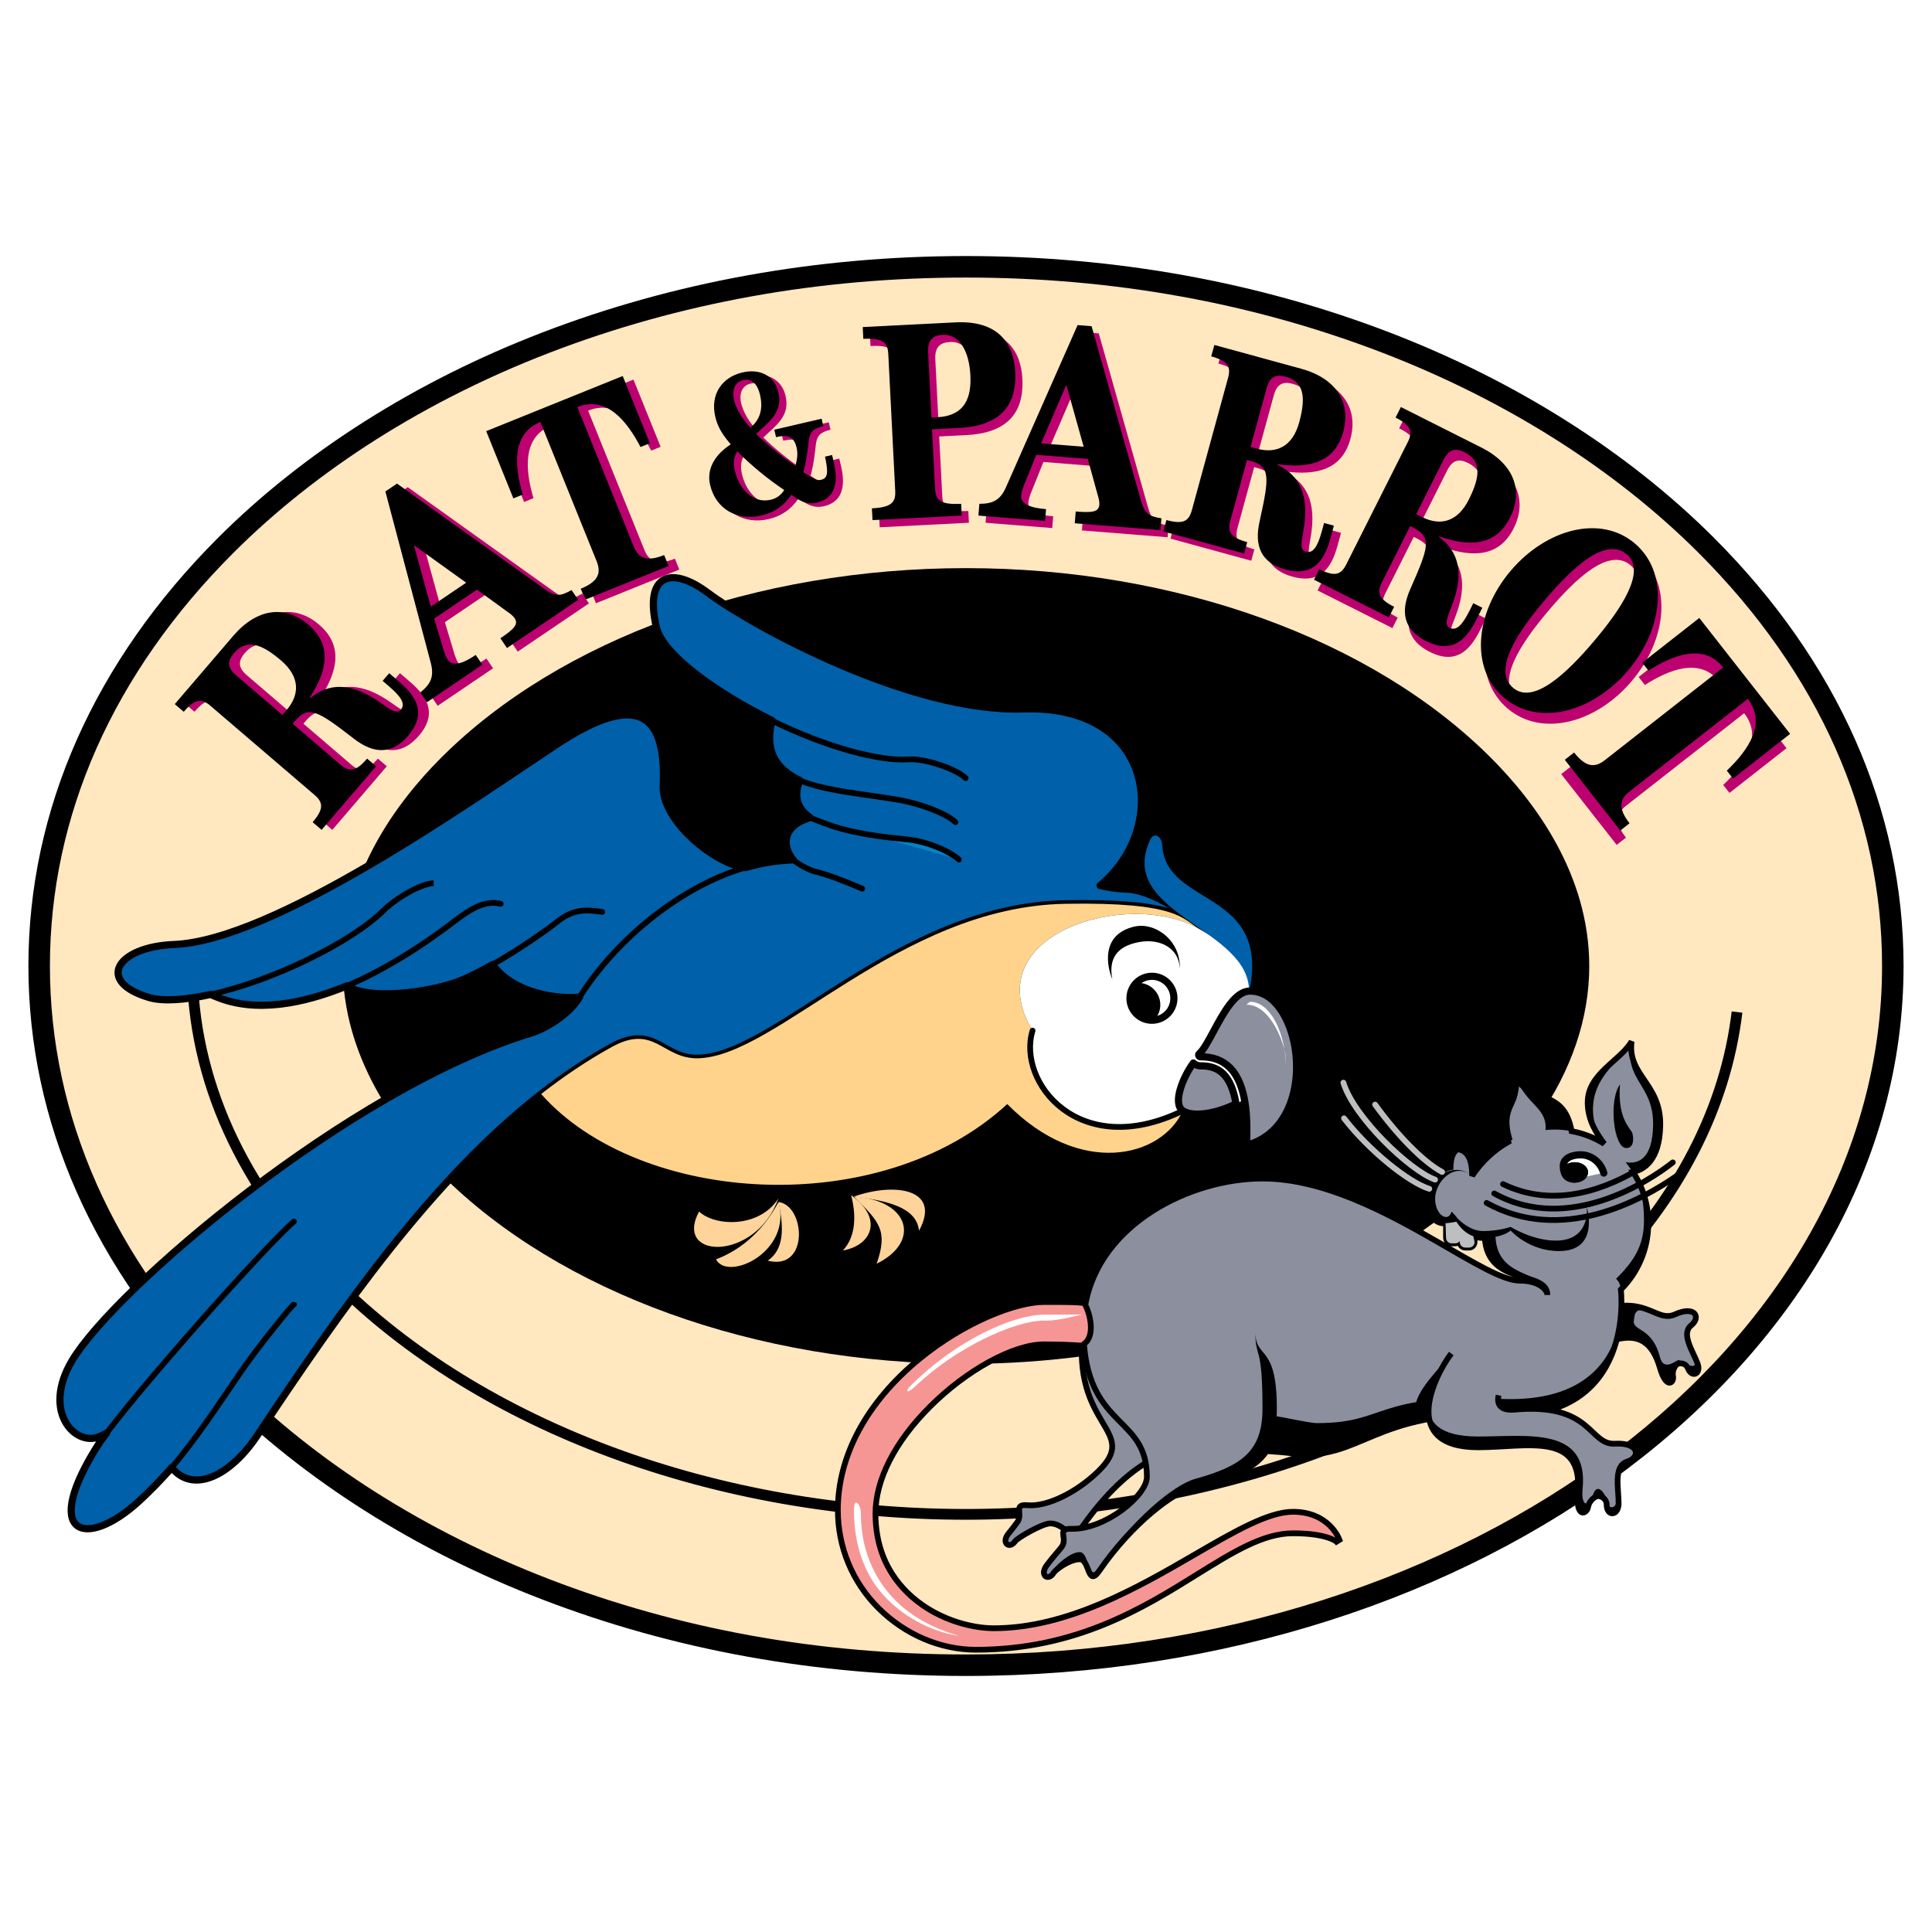 <?xml version="1.0" encoding="utf-8"?>
<!-- Generator: Adobe Illustrator 13.0.0, SVG Export Plug-In . SVG Version: 6.00 Build 14948)  -->
<!DOCTYPE svg PUBLIC "-//W3C//DTD SVG 1.0//EN" "http://www.w3.org/TR/2001/REC-SVG-20010904/DTD/svg10.dtd">
<svg version="1.0" id="Layer_1" xmlns="http://www.w3.org/2000/svg" xmlns:xlink="http://www.w3.org/1999/xlink" x="0px" y="0px"
	 width="192.756px" height="192.756px" viewBox="0 0 192.756 192.756" enable-background="new 0 0 192.756 192.756"
	 xml:space="preserve">
<g>
	<polygon fill-rule="evenodd" clip-rule="evenodd" fill="#FFFFFF" points="0,0 192.756,0 192.756,192.756 0,192.756 0,0 	"/>
	<path fill-rule="evenodd" clip-rule="evenodd" fill="#FFE7BF" d="M4.108,96.379c0-38.542,41.309-69.785,92.27-69.785
		c50.959,0,92.271,31.243,92.271,69.785c0,38.541-41.312,69.783-92.271,69.783C45.417,166.162,4.108,134.92,4.108,96.379
		L4.108,96.379z"/>
	<path d="M2.834,96.379c0-7.791,1.64-15.384,4.831-22.58c3.185-7.183,7.912-13.965,14.09-20.143
		c4.269-4.27,9.203-8.177,14.647-11.625c5.433-3.442,11.369-6.42,17.655-8.839c6.582-2.532,13.441-4.444,20.525-5.723
		c7.083-1.279,14.365-1.923,21.795-1.923c7.431,0,14.713,0.645,21.796,1.923c7.085,1.279,13.943,3.191,20.525,5.723
		c6.286,2.419,12.222,5.397,17.655,8.839c5.445,3.448,10.378,7.356,14.647,11.625c6.178,6.178,10.904,12.959,14.089,20.143
		c3.19,7.195,4.83,14.789,4.83,22.58c0,19.586-10.534,37.328-27.542,50.158c-16.922,12.766-40.27,20.674-66.001,20.674
		c-7.431,0-14.713-0.645-21.797-1.924c-7.083-1.279-13.941-3.191-20.523-5.725c-6.286-2.418-12.221-5.396-17.654-8.836
		c-5.445-3.449-10.379-7.357-14.648-11.627c-6.178-6.178-10.905-12.959-14.09-20.143C4.475,111.762,2.834,104.168,2.834,96.379
		L2.834,96.379z M9.626,74.662C6.558,81.584,4.98,88.887,4.98,96.379c0,7.49,1.578,14.793,4.646,21.715
		c3.075,6.936,7.653,13.496,13.646,19.488c4.169,4.17,8.976,7.979,14.27,11.334c5.308,3.359,11.117,6.273,17.277,8.645
		c6.481,2.494,13.21,4.371,20.137,5.623c6.929,1.252,14.085,1.883,21.42,1.883c25.256,0,48.145-7.742,64.71-20.238
		c16.48-12.434,26.688-29.572,26.688-48.449c0-7.492-1.578-14.795-4.646-21.716c-3.075-6.936-7.652-13.497-13.646-19.49
		c-4.17-4.17-8.976-7.979-14.271-11.332c-5.308-3.362-11.117-6.276-17.277-8.647c-6.481-2.494-13.211-4.371-20.14-5.622
		c-6.928-1.251-14.085-1.882-21.419-1.882c-7.334,0-14.491,0.631-21.418,1.882S61.301,32.7,54.82,35.194
		c-6.161,2.372-11.97,5.285-17.278,8.647c-5.294,3.354-10.1,7.162-14.27,11.332C17.279,61.166,12.701,67.728,9.626,74.662
		L9.626,74.662z"/>
	<path fill-rule="evenodd" clip-rule="evenodd" d="M34.197,96.379c0-9.06,5.34-16.301,9.818-20.781
		C55.86,63.754,75.435,56.683,96.377,56.683s40.518,7.071,52.363,18.916c4.479,4.479,9.82,11.721,9.82,20.781
		c0,21.146-29.058,39.693-62.183,39.693c-20.942,0-40.517-7.072-52.362-18.914C39.537,112.678,34.197,105.438,34.197,96.379
		L34.197,96.379z"/>
	<path d="M19.716,96.379c0,5.543,1.213,10.994,3.572,16.205c2.364,5.221,5.883,10.207,10.487,14.812
		c7.244,7.244,16.714,13.031,27.457,17.008c10.756,3.98,22.789,6.148,35.145,6.148c5.902,0,11.838-0.518,17.648-1.527
		c5.813-1.01,11.503-2.51,16.902-4.471c5.598-2.035,10.837-4.549,15.581-7.459c4.737-2.906,8.98-6.209,12.598-9.824l-0.001-0.002
		c3.936-3.936,7.069-8.16,9.358-12.58c2.292-4.424,3.741-9.049,4.307-13.779l1.064,0.125c-0.58,4.857-2.068,9.605-4.42,14.145
		c-2.342,4.521-5.54,8.836-9.551,12.848h-0.002c-3.678,3.678-7.988,7.033-12.797,9.982c-4.802,2.945-10.105,5.49-15.773,7.551
		c-5.463,1.984-11.214,3.502-17.086,4.521c-5.875,1.02-11.872,1.543-17.829,1.543c-12.481,0-24.64-2.189-35.514-6.215
		c-10.888-4.031-20.492-9.902-27.846-17.256c-4.695-4.695-8.286-9.789-10.705-15.131c-2.423-5.352-3.668-10.951-3.668-16.645H19.716
		L19.716,96.379z"/>
	
		<path fill-rule="evenodd" clip-rule="evenodd" fill="#8B8F9E" stroke="#000000" stroke-width="0.572" stroke-miterlimit="2.613" d="
		M108.084,132.418c-1.312,10.131,5.839,10.189,1.43,14.436c-2.125,2.045-5.025,3.486-6.96,3.322
		c-1.563-0.135-0.408,0.871-1.084,1.729c-0.199,0.248-0.285,0.406-0.847,1.092c-0.771,0.939,0.087,1.615,0.673,0.756
		c0.201-0.295,2.676-1.758,3.479-1.758c1.608,0,1.967,2.055,3.309,0.178c9.508-13.311,15.819-3.865,16.374-13.469L108.084,132.418
		L108.084,132.418z"/>
	<path fill-rule="evenodd" clip-rule="evenodd" fill="#8B8F9E" d="M150.118,133.861c0.92,1.713,1.518,3.596,5.645,2
		c4.127-1.592,8.302-4.779,9.854,0.623c0.63,2.186,1.448,1.482,1.298,0.787c-0.098-0.465,0.192-1.09,0.494-1.205
		c0.263-0.102,0.799-0.051,0.987,0.438c0.393,1.014,1.38,0.588,0.96-0.498c-0.478-1.24-1.654-2.941-0.634-3.766
		c1.017-0.824,0.389-2.004-1.593-1.111c-2.165,0.977-2.971-2.703-9.544,0.41L150.118,133.861L150.118,133.861z"/>
	<path fill="none" stroke="#000000" stroke-width="0.572" stroke-miterlimit="2.613" d="M150.118,133.861
		c0.92,1.713,1.518,3.596,5.645,2c4.127-1.592,8.302-4.779,9.854,0.623c0.63,2.186,1.448,1.482,1.298,0.787
		c-0.098-0.465,0.192-1.09,0.494-1.205c0.263-0.102,0.799-0.051,0.987,0.438c0.393,1.014,1.38,0.588,0.96-0.498
		c-0.478-1.24-1.654-2.941-0.634-3.766c1.017-0.824,0.389-2.004-1.593-1.111c-2.165,0.977-2.971-2.703-9.544,0.41"/>
	<path fill-rule="evenodd" clip-rule="evenodd" d="M164.323,130.857c-1.311-0.523-1.239,0.518-1.298,0.785
		c-0.277,1.244,1.783,0.619,2.592,3.77c0.356,1.387,1.49,0.412,1.792,0.297c0.263-0.102,1.581,1.09,1.775,0.297
		c0.419,1.086-0.396,1.512-0.788,0.498c-0.188-0.488-0.725-0.539-0.987-0.438c-0.302,0.115-0.592,0.74-0.494,1.205
		c0.15,0.695-0.668,1.398-1.298-0.787c-1.553-5.402-5.728-2.215-9.854-0.623l1.823-4.322c3.558-1.686,5.427-1.234,6.737-0.713
		V130.857L164.323,130.857z"/>
	<path fill-rule="evenodd" clip-rule="evenodd" fill="#0060A9" d="M120.842,91.803c-0.419-0.472-1.918-0.962-3.956-1.414
		c-1.442-0.917-3.135-1.66-4.609-1.688c-0.001,0-0.003,0-0.004,0h-0.002c-0.838-0.015-1.786-0.177-2.463-0.342
		c-0.017-0.004-0.032-0.004-0.048-0.007c0.079-0.069,0.165-0.145,0.26-0.235c6.662-5.792,5.114-17.821-7.905-17.385
		c-11.391,0.381-27.319-8.369-31.478-11.578c-4.041-3.118-6.421-1.965-5.138,3.463c0.632,2.666,5.804,6.42,11.529,9.268
		c-0.001,0.004-0.003,0.009-0.003,0.013c0.012,0.005,0.023,0.009,0.034,0.015c-0.045,0.102-0.087,0.215-0.119,0.35
		c-0.614,2.85,0.646,4.505,2.731,5.537c0.036,0.015,0.069,0.029,0.103,0.042c-0.036,0.106-0.071,0.222-0.104,0.355
		c-0.401,1.274-0.188,2.429,1.14,3.358c-0.115,0.045-0.242,0.097-0.397,0.165c-2.286,0.797-2.406,2.676-1.295,4.039
		c0.011,0.007,0.019,0.014,0.027,0.021c-0.141,0.009-0.3,0.021-0.481,0.041c-1.396,0.06-2.835,0.315-4.282,0.739
		c-0.214-0.076-0.478-0.127-0.793-0.151c-3.231-0.959-7.557-4.866-7.418-8.018c0.341-7.669-2.95-9.207-10.692-4.077
		C46.401,80.33,27.26,93.834,17.354,94.234c-5.702,0.229-7.847,3.682-2.504,5.283c1.39,0.418,3.593,0.258,6.125-0.293
		c0.013-0.002,0.024-0.006,0.039-0.01c0.157,0.078,0.348,0.158,0.576,0.244c3.889,1.621,8.631,0.699,13-1.088
		c0.016-0.006,0.029-0.012,0.045-0.02c0.11,0.076,0.232,0.154,0.38,0.234c2.458,1.176,8.474,0.359,11.354-0.922
		c0.764-0.34,1.736-0.848,2.767-1.424c0.001,0,0.001,0,0.001,0c0.006-0.002,0.008-0.007,0.015-0.009
		c0.049,0.086,0.11,0.174,0.191,0.271c1.794,2.252,5.302,3.114,8.02,3.022c0.145-0.004,0.298-0.018,0.454-0.033
		c-0.001,0.002-0.004,0.004-0.006,0.008c0.001,0,0.004,0,0.006,0c-0.02,0.031-0.042,0.062-0.062,0.094
		c-1.011,1.625-3.251,3.014-4.803,3.488c-18.14,5.545-41.5,25.527-45.751,32.652c-3.089,5.178,0.376,8.637,2.718,7.596
		c0.254-0.104,0.489-0.217,0.708-0.336c-0.208,0.268-0.429,0.566-0.672,0.906c-6.024,9.324-1.438,10.768,3.904,5.883
		c1.062-0.973,2.058-1.998,3.002-3.049c0.091-0.107,0.174-0.209,0.251-0.305c0.07,0.088,0.155,0.178,0.259,0.268
		c2.148,2.209,5.677,0.465,8.317-3.504c8.389-12.605,17.398-25.529,28.3-34.041c2.263-1.766,4.605-3.348,7.042-4.691
		c4.286-2.361,5.036,1.188,8.592,1.127c7.839-0.139,20.069-15.122,36.662-15.413c11.302-0.198,11.698,1.528,13.356,2.503
		C126.734,96.746,122.331,93.479,120.842,91.803L120.842,91.803z"/>
	<path fill-rule="evenodd" clip-rule="evenodd" fill="#FFFFFF" d="M123.212,105.312c-0.656-0.654-1.572-0.408-2.673-0.387
		c-0.152,0.002-1.051,0.816-1.154,0.713c-1.142,1.305-2.536,4.387-1.371,5.182c0.997,0.68,3.525,0.322,5.803-0.949
		C125.938,108.66,123.991,106.086,123.212,105.312L123.212,105.312z"/>
	<path fill-rule="evenodd" clip-rule="evenodd" fill="#0060A9" d="M120.842,91.803c-0.419-0.472-1.918-0.962-3.956-1.414
		c-1.442-0.917-3.135-1.66-4.609-1.688c-0.001,0-0.003,0-0.004,0h-0.002c-0.838-0.015-1.786-0.177-2.463-0.342
		c-0.017-0.004-0.032-0.004-0.048-0.007c0.079-0.069,0.165-0.145,0.26-0.235c6.662-5.792,5.114-17.821-7.905-17.385
		c-11.391,0.381-27.319-8.369-31.478-11.578c-4.041-3.118-6.421-1.965-5.138,3.463c0.632,2.666,5.804,6.42,11.529,9.268
		c-0.001,0.004-0.003,0.009-0.003,0.013c0.012,0.005,0.023,0.009,0.034,0.015c-0.045,0.102-0.087,0.215-0.119,0.35
		c-0.614,2.85,0.646,4.505,2.731,5.537c0.036,0.015,0.069,0.029,0.103,0.042c-0.036,0.106-0.071,0.222-0.104,0.355
		c-0.401,1.274-0.188,2.429,1.14,3.358c-0.115,0.045-0.242,0.097-0.397,0.165c-2.286,0.797-2.406,2.676-1.295,4.039
		c0.011,0.007,0.019,0.014,0.027,0.021c-0.141,0.009-0.3,0.021-0.481,0.041c-1.396,0.06-2.835,0.315-4.282,0.739
		c-0.214-0.076-0.478-0.127-0.793-0.151c-3.231-0.959-7.557-4.866-7.418-8.018c0.341-7.669-2.95-9.207-10.692-4.077
		C46.401,80.33,27.26,93.834,17.354,94.234c-5.702,0.229-7.847,3.682-2.504,5.283c1.39,0.418,3.593,0.258,6.125-0.293
		c0.013-0.002,0.024-0.006,0.039-0.01c0.157,0.078,0.348,0.158,0.576,0.244c3.889,1.621,8.631,0.699,13-1.088
		c0.016-0.006,0.029-0.012,0.045-0.02c0.11,0.076,0.232,0.154,0.38,0.234c2.458,1.176,8.474,0.359,11.354-0.922
		c0.764-0.34,1.736-0.848,2.767-1.424c0.001,0,0.001,0,0.001,0c0.006-0.002,0.008-0.007,0.015-0.009
		c0.049,0.086,0.11,0.174,0.191,0.271c1.794,2.252,5.302,3.114,8.02,3.022c0.145-0.004,0.298-0.018,0.454-0.033
		c-0.001,0.002-0.004,0.004-0.006,0.008c0.001,0,0.004,0,0.006,0c-0.02,0.031-0.042,0.062-0.062,0.094
		c-1.011,1.625-3.251,3.014-4.803,3.488c-18.14,5.545-41.5,25.527-45.751,32.652c-3.089,5.178,0.376,8.637,2.718,7.596
		c0.254-0.104,0.489-0.217,0.708-0.336c-0.208,0.268-0.429,0.566-0.672,0.906c-6.024,9.324-1.438,10.768,3.904,5.883
		c1.062-0.973,2.058-1.998,3.002-3.049c0.091-0.107,0.174-0.209,0.251-0.305c0.07,0.088,0.155,0.178,0.259,0.268
		c2.148,2.209,5.677,0.465,8.317-3.504c8.389-12.605,17.398-25.529,28.3-34.041c2.263-1.766,4.605-3.348,7.042-4.691
		c4.286-2.361,5.036,1.188,8.592,1.127c7.839-0.139,20.069-15.122,36.662-15.413c11.302-0.198,11.698,1.528,13.356,2.503
		C126.734,96.746,122.331,93.479,120.842,91.803L120.842,91.803z"/>
	
		<path fill-rule="evenodd" clip-rule="evenodd" fill="#0060A9" stroke="#000000" stroke-width="0.715" stroke-linecap="round" stroke-linejoin="round" stroke-miterlimit="2.613" d="
		M120.842,91.803c-0.419-0.472-1.918-0.962-3.956-1.414c-1.442-0.917-3.135-1.66-4.609-1.688c-0.001,0-0.003,0-0.004,0h-0.002
		c-0.838-0.015-1.786-0.177-2.463-0.342c-0.017-0.004-0.032-0.004-0.048-0.007c0.079-0.069,0.165-0.145,0.26-0.235
		c6.662-5.792,5.114-17.821-7.905-17.385c-11.391,0.381-27.278-8.423-31.478-11.578c-3.577-2.688-6.421-1.965-5.138,3.463
		c0.632,2.666,5.804,6.42,11.529,9.268c-0.001,0.004-0.003,0.009-0.003,0.013c0.012,0.005,0.023,0.009,0.034,0.015
		c-0.045,0.102-0.087,0.215-0.119,0.35c-0.614,2.85,0.646,4.505,2.731,5.537c0.036,0.015,0.069,0.029,0.103,0.042
		c-0.036,0.106-0.071,0.222-0.104,0.355c-0.401,1.274-0.188,2.429,1.14,3.358c-0.115,0.045-0.242,0.097-0.397,0.165
		c-2.286,0.797-2.406,2.676-1.295,4.039c0.011,0.007,0.019,0.014,0.027,0.021c-0.141,0.009-0.3,0.021-0.481,0.041
		c-1.396,0.06-2.835,0.315-4.282,0.739c-0.214-0.076-0.478-0.127-0.793-0.151c-3.231-0.959-7.557-4.866-7.418-8.018
		c0.341-7.669-2.95-9.207-10.692-4.077C46.401,80.33,27.26,93.834,17.354,94.234c-5.702,0.229-7.847,3.682-2.504,5.283
		c1.39,0.418,3.593,0.258,6.125-0.293c0.013-0.002,0.024-0.006,0.039-0.01c0.157,0.078,0.348,0.158,0.576,0.244
		c3.889,1.621,8.631,0.699,13-1.088c0.016-0.006,0.029-0.012,0.045-0.02c0.11,0.076,0.232,0.154,0.38,0.234
		c2.458,1.176,8.474,0.359,11.354-0.922c0.764-0.34,1.736-0.848,2.767-1.424c0.001,0,0.001,0,0.001,0
		c0.006-0.002,0.008-0.007,0.015-0.009c0.049,0.086,0.11,0.174,0.191,0.271c1.794,2.252,5.302,3.114,8.02,3.022
		c0.145-0.004,0.298-0.018,0.454-0.033c-0.001,0.002-0.004,0.004-0.006,0.008c0.001,0,0.004,0,0.006,0
		c-0.02,0.031-0.042,0.062-0.062,0.094c-1.011,1.625-3.251,3.014-4.803,3.488c-18.14,5.545-41.5,25.527-45.751,32.652
		c-3.089,5.178,0.376,8.637,2.718,7.596c0.254-0.104,0.489-0.217,0.708-0.336c-0.208,0.268-0.429,0.566-0.672,0.906
		c-6.024,9.324-1.438,10.768,3.904,5.883c1.062-0.973,2.058-1.998,3.002-3.049c0.091-0.107,0.174-0.209,0.251-0.305
		c0.07,0.088,0.155,0.178,0.259,0.268c2.148,2.209,5.677,0.465,8.317-3.504c8.389-12.605,17.398-25.529,28.3-34.041
		c2.263-1.766,4.605-3.348,7.042-4.691c4.286-2.361,5.036,1.188,8.592,1.127c7.839-0.139,20.069-15.122,36.662-15.413
		c11.302-0.198,11.698,1.528,13.356,2.503C126.734,96.746,122.331,93.479,120.842,91.803L120.842,91.803z"/>
	
		<path fill="none" stroke="#000000" stroke-width="0.572" stroke-linecap="round" stroke-linejoin="round" stroke-miterlimit="2.613" d="
		M49.136,96.24C49.137,96.24,49.137,96.24,49.136,96.24c2.676-1.515,5.607-3.583,6.442-4.264c1.605-1.312,2.937-1.232,4.509-0.992
		 M77.027,71.886c-0.001,0.004-0.003,0.009-0.003,0.013c5.325,2.625,10.7,4.069,13.587,3.867c1.758-0.123,4.817,0.983,5.734,1.867
		 M16.862,146.732c2.617-3.031,5.13-6.875,7.104-9.766c1.883-2.752,5.289-6.896,5.361-6.824 M29.325,121.871
		c-2.952,2.547-15.92,17.178-19.37,22.027 M79.118,85.76c0.636,0.559,1.683,1.089,2.439,1.26c0.831,0.187,2.669,0.863,4.468,1.646"
		/>
	<path fill-rule="evenodd" clip-rule="evenodd" fill="#0083CA" d="M80.812,81.558c0.48,0.228,1.176,0.472,1.575,0.625
		c2.643,1.017,6.224,1.376,7.946,1.549l0.188,0.018c2.018,0.203,4.334,1.225,5.151,2.014L80.812,81.558L80.812,81.558z"/>
	
		<path fill="none" stroke="#000000" stroke-width="0.572" stroke-linecap="round" stroke-linejoin="round" stroke-miterlimit="2.613" d="
		M80.812,81.558c0.48,0.228,1.176,0.472,1.575,0.625c2.643,1.017,6.224,1.376,7.946,1.549l0.188,0.018
		c2.018,0.203,4.334,1.225,5.151,2.014 M79.671,77.801c2.078,0.918,5.235,1.286,7.763,1.658c0.777,0.115,1.509,0.222,2.198,0.341
		c2.27,0.389,4.826,1.389,5.697,2.229"/>
	<path fill-rule="evenodd" clip-rule="evenodd" fill="#FFD49A" d="M77.663,119.568c-1.953,3.02-6.387,2.771-7.915,1.305
		C67.145,125.703,75.423,125.863,77.663,119.568L77.663,119.568z"/>
	<path fill-rule="evenodd" clip-rule="evenodd" fill="#FFD49A" d="M77.675,119.926c-1.722,3.191-4.032,4.881-6.239,5.719
		C72.587,127.885,79.057,124.93,77.675,119.926L77.675,119.926z"/>
	<path fill-rule="evenodd" clip-rule="evenodd" fill="#FFD49A" d="M77.675,119.926c0.536,2.574,0.58,4.719-1.081,5.85
		C80.747,126.838,80.369,120.279,77.675,119.926L77.675,119.926z"/>
	<path fill-rule="evenodd" clip-rule="evenodd" fill="#FFD49A" d="M84.918,119.25c0.625,2.414,0.296,4.34-0.83,5.512
		C87.043,124.246,88.125,121.525,84.918,119.25L84.918,119.25z"/>
	<path fill-rule="evenodd" clip-rule="evenodd" fill="#FFD49A" d="M85.189,119.385c2.606,2.562,3.404,3.406,2.278,6.691
		C91.879,123.918,90.798,119.74,85.189,119.385L85.189,119.385z"/>
	<path fill-rule="evenodd" clip-rule="evenodd" fill="#FFD49A" d="M85.189,119.385c3.31,0.404,6.262,1.049,6.501,3.406
		C93.989,118.568,89.203,117.957,85.189,119.385L85.189,119.385z"/>
	<path fill-rule="evenodd" clip-rule="evenodd" fill="#FFD38C" d="M69.624,105.586c-3.556,0.061-4.306-3.488-8.592-1.127
		c-2.437,1.344-4.779,2.926-7.042,4.691c9.78,11.061,33.833,12.693,46.504,1.004c7.279,7.379,15.412,5.322,17.52,0.666
		c-10.368,5.045-16.586-2.873-15.008-7.996c-5.727-9.637,9.542-14.219,16.636-10.148c-1.658-0.975-2.055-2.701-13.356-2.503
		C89.692,90.464,77.463,105.447,69.624,105.586L69.624,105.586z"/>
	
		<path fill="none" stroke="#000000" stroke-width="0.572" stroke-linecap="round" stroke-linejoin="round" stroke-miterlimit="2.613" d="
		M78.664,85.821c-1.419,0.062-2.879,0.321-4.351,0.757c-0.008-0.001-0.017-0.004-0.025-0.005
		c-6.152,1.814-12.641,6.888-16.476,12.925c0.001,0,0.004,0,0.006,0c-0.02,0.031-0.042,0.062-0.062,0.094
		c-1.011,1.625-3.251,3.014-4.803,3.488 M34.589,98.371c5.119-2.17,9.587-5.573,10.788-6.494c1.696-1.296,3.124-2.084,4.58-1.7"/>
	
		<path fill-rule="evenodd" clip-rule="evenodd" fill="#F69694" stroke="#000000" stroke-width="0.572" stroke-miterlimit="2.613" d="
		M128.999,150.832c-2.449,0-5.832,1.961-9.748,4.232c-5.673,3.291-12.734,7.387-20.105,7.387c-2.335,0-6.01-0.949-8.687-3.627
		c-2.066-2.066-3.112-4.693-3.112-7.814c0-3.373,1.93-7.162,5.438-10.668c3.657-3.658,8.333-6.215,11.367-6.215
		c1.469,0,2.804,0.049,3.966,0.141c0.577,0.084,0.908-0.168,1.084-0.395c0.513-0.664,0.384-1.98,0.003-2.883
		c-0.249-0.592-0.577-0.939-0.921-0.979c-0.961-0.109-2.19-0.109-3.748-0.107h-0.384c-2.74,0-7.896,1.957-12.449,5.697
		c-5.23,4.301-8.11,9.646-8.11,15.051c0,3.699,1.437,7.174,4.044,9.783c2.645,2.645,6.187,4.16,9.721,4.16
		c9.994,0,16.701-4.172,22.091-7.525c3.532-2.197,6.584-4.094,9.55-4.094c3.421,0,4.336,0.834,4.344,0.842l0.296-0.184
		C133.628,153.605,132.66,150.832,128.999,150.832L128.999,150.832z"/>
	<path fill-rule="evenodd" clip-rule="evenodd" fill="#BC0070" d="M155.763,77.233l0.926-0.726c1.263,1.61,2.181,1.462,3.084,0.753
		l11.784-9.234c-1.92-2.45-4.979-1.262-7.446,0.314l-0.623-0.793l5.693-4.462l9.061,11.562l-5.692,4.462l-0.623-0.793
		c2.123-2.02,4.006-4.707,2.087-7.156l-11.785,9.234c-0.903,0.709-1.267,1.564-0.006,3.174l-0.926,0.727L155.763,77.233
		L155.763,77.233z"/>
	<path fill-rule="evenodd" clip-rule="evenodd" fill="#BC0070" d="M150.414,70.692c-3.424-2.898-2.89-8.472,0.66-12.666
		c3.552-4.192,8.961-5.636,12.384-2.738c3.423,2.9,2.89,8.472-0.66,12.666C159.247,72.147,153.837,73.59,150.414,70.692
		L150.414,70.692L150.414,70.692z M162.675,56.39c-2.14-1.813-5.461,1.327-8.179,4.536c-2.717,3.209-5.267,7-3.17,8.776
		c2.011,1.703,5.332-1.437,8.05-4.645C162.093,61.847,164.643,58.056,162.675,56.39L162.675,56.39z"/>
	<path fill-rule="evenodd" clip-rule="evenodd" fill="#BC0070" d="M131.458,58.912l0.529-1.05c1.553,0.781,2.167,0.556,2.684-0.471
		l6.147-12.222c0.516-1.027,0.329-1.652-1.225-2.434l0.531-1.052l8.014,4.032c3.23,1.624,4.251,4.271,2.878,7.001
		c-1.423,2.831-4.018,2.936-7.062,1.877l-0.024,0.05c1.939,1.445,2.562,3.578,1.263,6.909c-0.417,1.077-0.782,1.867-0.207,2.156
		c0.702,0.354,1.293-0.323,1.997-1.725l0.366-0.727l0.901,0.453l-0.631,1.252c-1.145,2.278-2.64,3.254-4.968,2.082
		c-2.23-1.122-2.626-2.889-1.568-5.243c1.815-4.109,2.146-5.136,0.29-6.068l-0.325-0.162l-2.822,5.609
		c-0.516,1.026-0.328,1.653,1.224,2.435l-0.529,1.05L131.458,58.912L131.458,58.912L131.458,58.912z M141.653,52.367l0.576,0.29
		c1.854,0.933,3.561,0.472,4.668-1.731c1.157-2.304,1.289-3.87-0.415-4.726c-0.977-0.492-1.592-0.268-2.107,0.76L141.653,52.367
		L141.653,52.367z"/>
	<path fill-rule="evenodd" clip-rule="evenodd" fill="#BC0070" d="M116.779,53.736l0.312-1.135c1.676,0.459,2.236,0.117,2.537-0.991
		l3.612-13.195c0.303-1.107-0.005-1.687-1.681-2.145l0.312-1.136l8.653,2.368c3.486,0.955,5.011,3.348,4.205,6.296
		c-0.836,3.055-3.358,3.671-6.553,3.234l-0.014,0.055c2.186,1.034,3.218,3.001,2.602,6.524c-0.195,1.138-0.396,1.983,0.224,2.153
		c0.759,0.208,1.204-0.57,1.617-2.085l0.215-0.783l0.974,0.267l-0.37,1.351c-0.673,2.462-1.943,3.712-4.459,3.024
		c-2.406-0.659-3.147-2.314-2.573-4.831c0.967-4.387,1.087-5.458-0.914-6.005l-0.351-0.095l-1.658,6.056
		c-0.303,1.109,0.003,1.688,1.679,2.146l-0.31,1.135L116.779,53.736L116.779,53.736L116.779,53.736z M125.481,45.306l0.621,0.17
		c2.002,0.548,3.583-0.24,4.233-2.62c0.681-2.487,0.499-4.049-1.342-4.552c-1.053-0.289-1.612,0.052-1.913,1.162L125.481,45.306
		L125.481,45.306z"/>
	<path fill-rule="evenodd" clip-rule="evenodd" fill="#BC0070" d="M98.332,52.156l0.095-1.172c1.406-0.002,2.113-0.422,2.662-1.672
		l7.139-16.162l1.398,0.112l4.892,17.288c0.396,1.382,0.739,1.662,2.071,1.88l-0.094,1.172l-8.551-0.68l0.095-1.174
		c1.62,0.13,2.299,0.071,2.36-0.685c0.02-0.251-0.062-0.649-0.152-0.911l-1.003-3.65l-5.141-0.411l-1.263,3.134
		c-0.11,0.328-0.217,0.6-0.24,0.907c-0.072,0.896,0.968,1.258,2.478,1.378l-0.095,1.175L98.332,52.156L98.332,52.156L98.332,52.156z
		 M104.588,44.95l4.247,0.339l-1.709-6.097l-0.055-0.005L104.588,44.95L104.588,44.95z"/>
	<path fill-rule="evenodd" clip-rule="evenodd" fill="#BC0070" d="M59.457,60.186l-0.44-1.092c1.896-0.767,2.007-1.688,1.577-2.754
		l-5.607-13.879c-2.885,1.166-2.593,4.433-1.761,7.243l-0.936,0.377l-2.71-6.707l13.621-5.502l2.71,6.707l-0.937,0.378
		c-1.352-2.599-3.412-5.153-6.297-3.987l5.608,13.881c0.43,1.066,1.151,1.651,3.049,0.884l0.44,1.092L59.457,60.186L59.457,60.186z"
		/>
	<path fill-rule="evenodd" clip-rule="evenodd" d="M58.384,59.828l-0.44-1.092c1.896-0.766,2.007-1.688,1.578-2.754l-5.607-13.879
		c-2.885,1.166-2.594,4.433-1.761,7.243l-0.935,0.377l-2.71-6.707l13.621-5.502l2.71,6.707l-0.937,0.378
		c-1.352-2.599-3.411-5.153-6.297-3.987l5.608,13.881c0.43,1.065,1.151,1.65,3.049,0.884l0.44,1.092L58.384,59.828L58.384,59.828z"
		/>
	<path fill-rule="evenodd" clip-rule="evenodd" d="M97.617,51.441l0.095-1.173c1.405-0.001,2.113-0.422,2.662-1.672l7.139-16.162
		l1.397,0.112l4.893,17.288c0.396,1.382,0.739,1.663,2.071,1.88l-0.094,1.173l-8.551-0.68l0.095-1.175
		c1.62,0.13,2.299,0.071,2.36-0.684c0.02-0.251-0.062-0.649-0.152-0.911l-1.003-3.651l-5.141-0.41l-1.263,3.134
		c-0.11,0.328-0.217,0.6-0.24,0.908c-0.073,0.895,0.968,1.258,2.478,1.378l-0.096,1.175L97.617,51.441L97.617,51.441L97.617,51.441z
		 M103.873,44.234l4.247,0.339l-1.71-6.097l-0.054-0.004L103.873,44.234L103.873,44.234z"/>
	<path fill-rule="evenodd" clip-rule="evenodd" d="M116.064,53.021l0.311-1.136c1.677,0.459,2.236,0.118,2.538-0.99l3.611-13.196
		c0.304-1.107-0.004-1.688-1.68-2.145l0.312-1.136l8.653,2.368c3.485,0.955,5.011,3.348,4.205,6.296
		c-0.836,3.056-3.359,3.672-6.553,3.234l-0.014,0.055c2.186,1.033,3.218,3.001,2.602,6.523c-0.195,1.138-0.396,1.983,0.224,2.153
		c0.758,0.208,1.204-0.569,1.617-2.085l0.215-0.783l0.974,0.267l-0.37,1.351c-0.674,2.462-1.944,3.712-4.46,3.023
		c-2.405-0.659-3.146-2.314-2.572-4.831c0.967-4.387,1.087-5.458-0.915-6.005l-0.351-0.096l-1.657,6.056
		c-0.304,1.109,0.003,1.687,1.679,2.146l-0.311,1.135L116.064,53.021L116.064,53.021L116.064,53.021z M124.767,44.591l0.621,0.17
		c2.001,0.547,3.583-0.24,4.233-2.62c0.68-2.487,0.498-4.049-1.342-4.552c-1.054-0.289-1.612,0.052-1.914,1.162L124.767,44.591
		L124.767,44.591z"/>
	<path fill-rule="evenodd" clip-rule="evenodd" d="M131.101,57.839l0.529-1.05c1.553,0.78,2.167,0.556,2.684-0.471l6.146-12.221
		c0.517-1.026,0.33-1.652-1.224-2.435l0.531-1.052l8.014,4.032c3.23,1.624,4.251,4.271,2.878,7.001
		c-1.423,2.831-4.018,2.936-7.062,1.877l-0.024,0.05c1.939,1.446,2.561,3.578,1.262,6.909c-0.416,1.077-0.781,1.867-0.206,2.156
		c0.702,0.354,1.293-0.323,1.997-1.725l0.365-0.726l0.902,0.453l-0.631,1.252c-1.146,2.278-2.64,3.254-4.968,2.081
		c-2.23-1.122-2.626-2.889-1.568-5.243c1.815-4.109,2.146-5.135,0.29-6.068l-0.325-0.162l-2.822,5.609
		c-0.516,1.026-0.328,1.653,1.224,2.436l-0.529,1.05L131.101,57.839L131.101,57.839L131.101,57.839z M141.295,51.294l0.577,0.291
		c1.854,0.933,3.56,0.472,4.667-1.732c1.158-2.304,1.289-3.87-0.414-4.726c-0.977-0.491-1.592-0.268-2.107,0.76L141.295,51.294
		L141.295,51.294z"/>
	<path fill-rule="evenodd" clip-rule="evenodd" d="M150.057,69.62c-3.424-2.898-2.89-8.472,0.66-12.667
		c3.552-4.191,8.961-5.635,12.384-2.737c3.423,2.899,2.89,8.472-0.66,12.666C158.89,71.075,153.479,72.517,150.057,69.62
		L150.057,69.62L150.057,69.62z M162.317,55.317c-2.14-1.813-5.461,1.327-8.179,4.536c-2.717,3.209-5.267,7-3.17,8.776
		c2.011,1.702,5.332-1.438,8.05-4.646C161.734,60.775,164.285,56.983,162.317,55.317L162.317,55.317z"/>
	<path fill-rule="evenodd" clip-rule="evenodd" d="M156.12,75.804l0.927-0.727c1.262,1.61,2.18,1.462,3.083,0.753l11.784-9.234
		c-1.92-2.45-4.979-1.262-7.446,0.314l-0.623-0.793l5.693-4.462l9.061,11.563l-5.692,4.462l-0.623-0.793
		c2.123-2.02,4.006-4.707,2.087-7.156l-11.784,9.234c-0.904,0.709-1.268,1.564-0.006,3.174l-0.927,0.726L156.12,75.804
		L156.12,75.804z"/>
	<path fill-rule="evenodd" clip-rule="evenodd" fill="#BC0070" d="M33.158,82.795l-0.894-0.766c1.131-1.32,1.061-1.971,0.187-2.72
		l-10.39-8.897c-0.872-0.748-1.526-0.718-2.657,0.602l-0.894-0.766l5.835-6.812c2.353-2.747,5.168-3.103,7.489-1.116
		c2.406,2.062,1.887,4.606,0.128,7.307l0.041,0.037c1.871-1.537,4.09-1.628,7.012,0.433c0.947,0.662,1.625,1.206,2.044,0.716
		c0.51-0.596-0.003-1.331-1.196-2.353l-0.618-0.528l0.658-0.767l1.064,0.912c1.938,1.66,2.524,3.344,0.828,5.322
		c-1.622,1.896-3.435,1.856-5.466,0.264c-3.552-2.747-4.47-3.312-5.82-1.737l-0.237,0.277l4.77,4.085
		c0.872,0.747,1.526,0.718,2.657-0.602l0.894,0.764L33.158,82.795L33.158,82.795L33.158,82.795z M29.251,71.328l0.419-0.49
		c1.35-1.576,1.313-3.342-0.561-4.947c-1.959-1.678-3.45-2.179-4.689-0.731c-0.711,0.831-0.641,1.482,0.231,2.229L29.251,71.328
		L29.251,71.328z"/>
	<path fill-rule="evenodd" clip-rule="evenodd" d="M32.085,82.795l-0.894-0.766c1.131-1.32,1.061-1.971,0.188-2.72l-10.39-8.897
		c-0.872-0.748-1.526-0.718-2.657,0.602l-0.894-0.766l5.835-6.812c2.353-2.747,5.168-3.103,7.489-1.116
		c2.405,2.062,1.887,4.606,0.127,7.307l0.042,0.037c1.871-1.537,4.09-1.628,7.012,0.433c0.947,0.662,1.625,1.206,2.044,0.716
		c0.51-0.596-0.002-1.331-1.195-2.353l-0.619-0.528l0.658-0.767l1.064,0.912c1.938,1.66,2.525,3.344,0.829,5.322
		c-1.622,1.896-3.435,1.856-5.466,0.264c-3.552-2.747-4.471-3.312-5.82-1.737l-0.238,0.277l4.77,4.085
		c0.872,0.747,1.526,0.718,2.657-0.602l0.894,0.764L32.085,82.795L32.085,82.795L32.085,82.795z M28.178,71.328l0.419-0.49
		c1.35-1.576,1.313-3.342-0.561-4.947c-1.959-1.678-3.449-2.179-4.689-0.731c-0.711,0.831-0.641,1.482,0.231,2.229L28.178,71.328
		L28.178,71.328z"/>
	<path fill-rule="evenodd" clip-rule="evenodd" fill="#BC0070" d="M43.668,70.418l-0.66-0.974c1.097-0.879,1.387-1.651,1.035-2.971
		l-4.522-17.083l1.161-0.785l14.622,10.448c1.173,0.832,1.616,0.836,2.793,0.173l0.661,0.977l-7.105,4.809l-0.659-0.975
		c1.346-0.911,1.84-1.381,1.416-2.009c-0.142-0.209-0.453-0.472-0.688-0.617l-3.065-2.225l-4.271,2.891l0.972,3.236
		c0.119,0.325,0.206,0.604,0.379,0.86c0.503,0.741,1.542,0.377,2.796-0.471l0.661,0.974L43.668,70.418L43.668,70.418L43.668,70.418z
		 M44.051,60.882l3.53-2.388l-5.143-3.696l-0.047,0.032L44.051,60.882L44.051,60.882z"/>
	<path fill-rule="evenodd" clip-rule="evenodd" d="M42.596,70.061l-0.659-0.975c1.097-0.878,1.387-1.651,1.035-2.971l-4.522-17.082
		l1.161-0.785l14.622,10.448c1.173,0.832,1.616,0.836,2.793,0.173l0.661,0.976l-7.104,4.809l-0.659-0.975
		c1.346-0.911,1.84-1.381,1.416-2.008c-0.142-0.209-0.453-0.472-0.688-0.618l-3.064-2.225l-4.272,2.891l0.972,3.236
		c0.119,0.325,0.206,0.604,0.379,0.86c0.503,0.742,1.542,0.377,2.796-0.471l0.661,0.974L42.596,70.061L42.596,70.061L42.596,70.061z
		 M42.979,60.525l3.53-2.389l-5.143-3.695l-0.046,0.032L42.979,60.525L42.979,60.525z"/>
	<path fill-rule="evenodd" clip-rule="evenodd" fill="#BC0070" d="M77.968,43.23l4.72-1.096l0.171,0.74
		c-1.052,0.245-1.336,0.619-1.456,1.427c-0.074,0.656-0.214,2.085-0.537,3.167c1.018,0.667,1.37,0.852,1.74,0.767
		c0.701-0.163,0.772-0.652,0.427-2.318l0.702-0.165l0.19,0.82c0.494,2.125-0.02,3.539-1.697,3.93
		c-1.13,0.261-1.874-0.285-2.546-0.786c-0.767,1.124-1.725,1.778-3.01,2.078c-2.341,0.543-4.537-0.591-5.111-3.068
		c-0.372-1.599,0.507-3.036,2.063-4.035c-0.819-0.961-1.303-1.711-1.547-2.764c-0.516-2.222,0.668-3.937,2.716-4.412
		c1.715-0.399,3.195,0.305,3.583,1.982c0.467,2.008-0.942,2.931-2.219,4.153c0.988,0.982,2.516,2.253,3.923,3.177
		c0.152-0.589,0.268-1.151,0.113-1.813c-0.28-1.209-0.998-1.289-2.051-1.044L77.968,43.23L77.968,43.23L77.968,43.23z M77.62,50.216
		c0.546-0.127,1.008-0.44,1.337-0.968c-1.68-1.13-3.256-2.43-4.675-3.848c-0.422,0.572-0.392,1.325-0.26,1.891
		C74.424,49.026,75.768,50.646,77.62,50.216L77.62,50.216L77.62,50.216z M75.599,43.02c1.028-0.876,1.246-1.975,0.942-3.281
		c-0.213-0.916-0.739-1.679-1.656-1.465c-0.994,0.232-1.116,1.205-0.945,1.945C74.159,41.155,74.819,42.234,75.599,43.02
		L75.599,43.02z"/>
	<path fill-rule="evenodd" clip-rule="evenodd" d="M77.253,42.873l4.719-1.097l0.172,0.74c-1.052,0.245-1.336,0.619-1.456,1.427
		c-0.074,0.655-0.214,2.085-0.538,3.168c1.018,0.666,1.37,0.852,1.74,0.767c0.701-0.164,0.772-0.652,0.426-2.318l0.702-0.165
		l0.191,0.82c0.493,2.125-0.02,3.539-1.697,3.93c-1.13,0.261-1.874-0.285-2.546-0.786c-0.767,1.124-1.725,1.777-3.01,2.078
		c-2.341,0.543-4.536-0.591-5.111-3.068c-0.372-1.599,0.508-3.036,2.063-4.035c-0.818-0.961-1.303-1.711-1.547-2.764
		c-0.517-2.222,0.668-3.937,2.715-4.412c1.715-0.4,3.195,0.304,3.584,1.981c0.466,2.008-0.942,2.932-2.219,4.154
		c0.988,0.981,2.516,2.252,3.923,3.177c0.151-0.589,0.267-1.151,0.113-1.812c-0.281-1.21-0.999-1.29-2.052-1.045L77.253,42.873
		L77.253,42.873L77.253,42.873z M76.904,49.859c0.546-0.127,1.008-0.44,1.337-0.968c-1.68-1.13-3.256-2.431-4.675-3.848
		c-0.422,0.572-0.392,1.325-0.261,1.891C73.709,48.669,75.052,50.289,76.904,49.859L76.904,49.859L76.904,49.859z M74.883,42.662
		c1.029-0.876,1.246-1.975,0.943-3.281c-0.213-0.916-0.739-1.679-1.656-1.465c-0.994,0.232-1.117,1.206-0.945,1.946
		C73.443,40.797,74.104,41.877,74.883,42.662L74.883,42.662z"/>
	<path fill-rule="evenodd" clip-rule="evenodd" fill="#BC0070" d="M87.767,52.607l-0.06-1.174c1.958-0.101,2.384-0.6,2.325-1.748
		l-0.693-13.662c-0.058-1.146-0.53-1.601-2.489-1.501l-0.06-1.176l9.238-0.469c4.255-0.215,5.833,2.09,5.976,4.919
		c0.185,3.64-1.775,5.423-5.61,5.617l-2.688,0.135l0.302,5.936c0.057,1.146,0.531,1.6,2.601,1.496l0.06,1.175L87.767,52.607
		L87.767,52.607L87.767,52.607z M93.647,42.375l0.559-0.03c2.883-0.145,3.431-2.082,3.323-4.21c-0.12-2.351-1.078-4.098-2.729-4.016
		c-0.979,0.051-1.547,0.473-1.484,1.732L93.647,42.375L93.647,42.375z"/>
	<path fill-rule="evenodd" clip-rule="evenodd" d="M87.051,51.892l-0.06-1.174c1.959-0.101,2.384-0.599,2.325-1.748l-0.692-13.661
		c-0.059-1.147-0.53-1.601-2.49-1.501l-0.06-1.176l9.239-0.469c4.254-0.215,5.831,2.091,5.975,4.919
		c0.186,3.64-1.774,5.423-5.609,5.617l-2.689,0.135l0.302,5.936c0.058,1.146,0.531,1.6,2.602,1.496l0.06,1.176L87.051,51.892
		L87.051,51.892L87.051,51.892z M92.932,41.659l0.56-0.029c2.882-0.146,3.43-2.083,3.323-4.21c-0.12-2.351-1.079-4.098-2.729-4.016
		c-0.98,0.05-1.547,0.472-1.485,1.732L92.932,41.659L92.932,41.659z"/>
	
		<path fill-rule="evenodd" clip-rule="evenodd" fill="#8B8F9E" stroke="#000000" stroke-width="0.572" stroke-miterlimit="2.613" d="
		M165.646,112.307c0.088-4.201-3.309-5.006-2.86-8.402c-1.163,1.967-4.381,3.219-4.381,6.078c0,1.9,0.986,3.207,1.647,4.135
		c-0.979-0.613-2.077-1.045-3.255-1.262c-0.742-4.242-3.919-2.721-5.543-5.285c0.258,2.838-1.882,2.779-0.77,6.357
		c-1.47,0.834-2.703,2.025-3.609,3.385c0-1.83-0.536-2.701-1.878-2.701c-1.431,0-1.645,1.361-1.645,2.881
		c0,0-1.037,0.715-1.037,2.412c0,1.072,0.806,2.145,1.699,2.145c0.081,0,0.168-0.008,0.255-0.014v1.455
		c0,0.309,0.25,0.559,0.559,0.559h0.36c0.187,0,0.349-0.092,0.45-0.232v0.1c0,0.309,0.251,0.557,0.561,0.557h0.36
		c0.308,0,0.559-0.248,0.559-0.557v-0.535c0.251,0.076,0.528,0.123,0.83,0.123c0.066,0,0.128-0.002,0.192-0.004
		c0.29,4.893,6.242,3.172,6.242,5.701c0-0.506-0.806-1.432-2.771-1.432c-1.663,0-4.622-1.822-8.28-3.926
		c-4.992-2.871-11.285-6.264-17.372-6.264c-7.226,0-16.255,4.529-17.678,12.609c0.416,0.768,1.068,3.057-0.134,3.902
		c0.656,8.404,6.28,7.277,6.28,13.254c0,1.885-4.2,5.273-7.509,5.184c-1.566-0.041-0.357,0.895-0.981,1.789
		c-0.182,0.258-1,1.16-1.521,1.875c-0.716,0.984,0.179,1.609,0.715,0.717c0.186-0.307,1.581-1.342,2.594-1.342
		c1.012,0,0.763,2.883,1.966,1.131c3.251-4.725,7.39-7.834,9.535-8.43c3.112-0.867,5.755-1.408,7.135-3.496
		c0.862,0.053,1.741,0.125,2.637,0.234c6.742,0.83,8.045-4.367,20.737-3.83c13.575,0.572,11.978-12.514,11.978-12.514
		c1.692-1.693,2.74-4.031,2.74-6.615c0-1.891-0.564-3.652-1.531-5.123C164.009,116.709,165.571,115.791,165.646,112.307
		L165.646,112.307z"/>
	<path fill-rule="evenodd" clip-rule="evenodd" fill="#FFFFFF" d="M158.09,116.977c0-0.367-0.438-0.664-0.979-0.664
		s-0.98,0.297-0.98,0.664s0.438,0.664,0.98,0.664l2.638-0.574c-0.277-1.033-0.947-1.852-2.058-1.852c-0.776,0-1.72,0.287-1.72,1.115
		c0,0.758,0.289,1.311,1.14,1.311L158.09,116.977L158.09,116.977z"/>
	<path fill-rule="evenodd" clip-rule="evenodd" d="M162.188,115.947c1.134,0.203,2.668-0.156,2.743-3.641
		c0.088-4.201-2.979-4.439-2.146-8.402c-1.163,1.967-3.478,3.268-3.814,6.107c-0.209,1.76,0.42,3.178,1.081,4.105
		c-0.661-0.928-1.647-2.234-1.647-4.135c0-2.859,3.218-4.111,4.381-6.078c-0.448,3.396,2.948,4.201,2.86,8.402
		c-0.075,3.484-1.638,4.402-2.724,4.619L162.188,115.947L162.188,115.947z"/>
	<path fill-rule="evenodd" clip-rule="evenodd" d="M150.485,113.928c0.14-0.078,0.279-0.156,0.421-0.227
		c-1.108-3.568,1.181-3.262,0.349-6.131C151.513,110.408,149.373,110.35,150.485,113.928L150.485,113.928z"/>
	<path fill-rule="evenodd" clip-rule="evenodd" d="M154.2,112.742c0.296-0.027,0.595-0.047,0.899-0.047
		c0.581,0,1.147,0.059,1.698,0.16c-0.742-4.242-3.919-2.721-5.543-5.285C152.366,110.277,154.379,110.531,154.2,112.742
		L154.2,112.742z"/>
	<path fill-rule="evenodd" clip-rule="evenodd" d="M127.033,141.268c0.846,0.051,3.491,0.715,4.378,0.715
		c7.063,0,5.633-2.949,18.325-2.414c13.575,0.574,11.978-10.904,11.978-10.904s1.598,13.086-11.978,12.514
		c-12.692-0.537-13.995,4.66-20.737,3.83c-0.881-0.107-1.745-0.182-2.593-0.234L127.033,141.268L127.033,141.268z"/>
	<path fill-rule="evenodd" clip-rule="evenodd" fill="#BCBEC0" d="M145.189,124.049c0.31,0,0.56-0.25,0.56-0.559l-0.124-1.582
		c0-0.309-1.415-0.541-1.415-0.232l0.061,1.814c0,0.309,0.25,0.559,0.559,0.559H145.189L145.189,124.049z"/>
	<path fill-rule="evenodd" clip-rule="evenodd" fill="#BCBEC0" d="M146.561,124.473c0.308,0,0.559-0.248,0.559-0.557l-0.143-0.654
		c0-0.309-1.399-1.475-1.399-1.164l0.062,1.818c0,0.309,0.251,0.557,0.561,0.557H146.561L146.561,124.473z"/>
	<path fill-rule="evenodd" clip-rule="evenodd" d="M146.876,117.312c-1.699-1.43-3.694,0.508-3.694,2.295
		c0,1.619,1.307,2.422,1.638,1.281c0,0,0.962,0.893,0.56,0.982s-0.917,0.178-1.363,0.178c-0.894,0-1.699-1.072-1.699-2.145
		c0-1.697,1.037-2.412,1.037-2.412S145.177,115.883,146.876,117.312L146.876,117.312z"/>
	<path fill-rule="evenodd" clip-rule="evenodd" d="M162.188,115.947c1.41,1.637,1.833,3.508,1.833,5.84
		c0,2.584-1.093,4.109-2.784,5.805c0.477,0.418,0.477,1.072,0.477,1.072c1.692-1.693,2.74-4.031,2.74-6.615
		C164.454,119.717,163.599,117.584,162.188,115.947L162.188,115.947z"/>
	<path fill-rule="evenodd" clip-rule="evenodd" d="M143.354,117.492c0-1.52,0.214-2.881,1.645-2.881
		c0.546,0,0.955,0.143,1.253,0.434c0.436,0.43-1.253-1.354-1.253,1.664C144.282,116.709,143.354,117.492,143.354,117.492
		L143.354,117.492z"/>
	<path fill-rule="evenodd" clip-rule="evenodd" d="M161.623,108.195c-1.161,1.609-0.624,6.346,0.627,6.346
		c0.624,0,0.803-0.625,0.624-1.43C162.759,112.588,161.356,111.771,161.623,108.195L161.623,108.195z"/>
	<path fill-rule="evenodd" clip-rule="evenodd" d="M156.13,116.977c0-0.367,0.438-0.664,0.98-0.664s0.979,0.297,0.979,0.664
		s-0.438,0.664-0.979,0.664S156.13,117.344,156.13,116.977L156.13,116.977z"/>
	<path fill="none" stroke="#000000" stroke-width="0.715" stroke-linecap="round" stroke-miterlimit="2.613" d="M156.13,116.977
		c0-0.367,0.438-0.664,0.98-0.664s0.979,0.297,0.979,0.664s-0.438,0.664-0.979,0.664S156.13,117.344,156.13,116.977L156.13,116.977z
		"/>
	<path fill-rule="evenodd" clip-rule="evenodd" d="M154.384,129.201c0-2.592-5.184-1.363-5.184-6.078h-1.073
		C148.127,128.484,154.384,126.609,154.384,129.201L154.384,129.201z"/>
	<path fill-rule="evenodd" clip-rule="evenodd" d="M158.317,120.441c0,0,0.417,3.336-3.1,3.336c-2.323,0-4.5-1.369-4.5-1.369
		s-1.16,0.416-2.769,0.416c-1.728,0-3.13-1.936-3.13-1.936s0.806,2.615,3.13,2.615c2.054,0,2.769-0.738,2.769-0.738
		s1.788,2.055,4.827,2.055C159.656,124.82,158.317,120.441,158.317,120.441L158.317,120.441z"/>
	<path fill="none" stroke="#000000" stroke-width="0.572" stroke-linecap="round" stroke-miterlimit="2.613" d="M166.897,115.973
		c-2.362,1.871-10.432,7.199-17.816,3.098 M163.86,116.42c-3.351,2.107-8.676,4.271-13.903,1.717 M148.321,120.016
		c7.471,4.15,15.468-0.24,19.115-2.801"/>
	<path fill-rule="evenodd" clip-rule="evenodd" fill="#8B8F9E" d="M144.791,135.039c-1.788,2.385-5.126,9.357,2.666,9.357
		c4.916,0,10.519-1.635,9.967,4.588c-0.224,2.518,0.904,2.115,1.029,1.334c0.082-0.52,0.637-1.053,0.994-1.053
		c0.312,0,0.848,0.27,0.848,0.85c0,1.207,1.195,1.162,1.195-0.135c0-1.473-0.536-3.707,0.848-4.154
		c1.387-0.447,1.208-1.924-1.205-1.787c-2.633,0.145-2.234-4.111-10.057-3.398c-0.982,0.09-1.831-0.223-1.563-1.43L144.791,135.039
		L144.791,135.039z"/>
	<path fill="none" stroke="#000000" stroke-width="0.572" stroke-miterlimit="2.613" d="M144.791,135.039
		c-1.788,2.385-5.126,9.357,2.666,9.357c4.916,0,10.519-1.635,9.967,4.588c-0.224,2.518,0.904,2.115,1.029,1.334
		c0.082-0.52,0.637-1.053,0.994-1.053c0.312,0,0.848,0.27,0.848,0.85c0,1.207,1.195,1.162,1.195-0.135
		c0-1.473-0.536-3.707,0.848-4.154c1.387-0.447,1.208-1.924-1.205-1.787c-2.633,0.145-2.234-4.111-10.057-3.398
		c-0.982,0.09-1.831-0.223-1.563-1.43"/>
	<path fill-rule="evenodd" clip-rule="evenodd" d="M162.338,145.623c-1.384,0.447-1.072,2.66-1.072,4.135
		c0,0.805-0.895,0.85-0.971,0c-0.053-0.578-0.535-1.207-0.848-1.207c-0.357,0-0.525,0.537-0.637,1.053
		c-0.091,0.424-1.12,1.049-0.911-1.096c0.605-6.219-5.526-5.186-10.442-5.186c-7.792,0-4.454-5.898-2.666-8.283
		c-1.788,2.385-5.126,9.357,2.666,9.357c4.916,0,10.519-1.635,9.967,4.588c-0.224,2.518,0.904,2.115,1.029,1.334
		c0.082-0.52,0.637-1.053,0.994-1.053c0.312,0,0.848,0.27,0.848,0.85c0,1.207,1.195,1.162,1.195-0.135
		C161.49,148.508,160.954,146.07,162.338,145.623L162.338,145.623z"/>
	<path fill-rule="evenodd" clip-rule="evenodd" d="M144.791,135.039c-1.035,1.377-3.663,3.77-3.591,5.545l1.327,0.295
		C142.502,138.777,143.856,136.285,144.791,135.039L144.791,135.039z"/>
	<path fill-rule="evenodd" clip-rule="evenodd" fill="#FFFFFF" d="M121.134,93.585c-0.455-0.297-0.949-0.598-1.492-0.909
		c-7.094-4.071-22.362,0.511-16.636,10.148c-1.578,5.123,4.64,13.041,15.008,7.996l1.383-0.906
		c3.441-5.457,5.214-8.777,5.283-11.221C124.617,96.583,123.042,95.02,121.134,93.585L121.134,93.585z"/>
	<path fill-rule="evenodd" clip-rule="evenodd" d="M113.163,92.449c2.088-0.492,4.675,1.389,4.542,4.219
		c-0.035-1.995-1.877-3.081-4.059-2.677c-2.172,0.4-3.074,1.616-2.672,3.707C110.405,96.338,109.836,93.232,113.163,92.449
		L113.163,92.449z"/>
	<path fill="none" stroke="#000000" stroke-width="0.715" stroke-miterlimit="2.613" d="M114.969,101.789
		c1.21-0.021,2.174-1.02,2.151-2.23c-0.02-1.211-1.02-2.174-2.229-2.154c-1.209,0.023-2.173,1.02-2.152,2.23
		C112.758,100.846,113.757,101.811,114.969,101.789L114.969,101.789z"/>
	<path fill-rule="evenodd" clip-rule="evenodd" d="M113.535,98.062c-0.063,0.002-0.123,0.008-0.185,0.014
		c-0.387,0.402-0.625,0.955-0.612,1.559c0.02,1.211,1.019,2.176,2.23,2.154c0.062-0.002,0.123-0.008,0.182-0.014
		c0.39-0.402,0.625-0.953,0.615-1.559C115.743,99.008,114.746,98.043,113.535,98.062L113.535,98.062z"/>
	<path fill-rule="evenodd" clip-rule="evenodd" fill="#0060A9" d="M124.608,99.084c0.344-6.478-13.358-7.879-9.842-15.328
		c0.35-0.736,1.136-0.382,1.197,0.618C116.346,90.567,126.888,88.651,124.608,99.084L124.608,99.084z"/>
	
		<path fill-rule="evenodd" clip-rule="evenodd" fill="#8B8F9E" stroke="#000000" stroke-width="0.715" stroke-linecap="round" stroke-linejoin="round" stroke-miterlimit="2.613" d="
		M129.212,104.539c-0.464-2.848-2.045-5.703-4.538-5.658c-1.445,0.023-2.596,2.158-3.613,4.043
		c-0.519,0.965-1.011,1.877-1.404,2.191c-0.062,0.047-0.084,0.131-0.057,0.203c0.026,0.074,0.096,0.123,0.174,0.121
		c1.202-0.02,2.182,0.338,2.912,1.062c1.77,1.756,1.728,5.256,1.708,6.936c-0.003,0.23-0.006,0.428-0.003,0.584
		c0,0.059,0.029,0.111,0.075,0.145c0.048,0.033,0.106,0.043,0.162,0.027C128.649,112.93,129.823,108.303,129.212,104.539
		L129.212,104.539z"/>
	<path fill-rule="evenodd" clip-rule="evenodd" fill="#FFFFFF" d="M128.293,106.408c-0.003-0.574,0.008-1.158-0.14-1.695
		c-0.606-2.193-1.961-4.506-3.802-4.473l0.341-0.287c1.844-0.035,3.085,2.443,3.461,4.76
		C128.242,105.262,128.29,105.834,128.293,106.408L128.293,106.408z"/>
	
		<path fill-rule="evenodd" clip-rule="evenodd" fill="#8B8F9E" stroke="#000000" stroke-width="0.715" stroke-linecap="round" stroke-linejoin="round" stroke-miterlimit="2.613" d="
		M123.288,109.965c-0.226-1.283-0.644-2.234-1.238-2.826c-0.55-0.547-1.312-0.814-2.261-0.799c-0.272,0.006-0.527-0.098-0.733-0.283
		c0,0.002,0,0.002,0,0.002l0.004,0.004l-0.005-0.002c-1.055,1.453-2.095,4.041-1.041,4.76c0.925,0.631,3.168,0.367,5.305-0.689
		C123.303,110.041,123.288,109.967,123.288,109.965L123.288,109.965z"/>
	<path fill-rule="evenodd" clip-rule="evenodd" fill="#FFFFFF" d="M91.229,138.395c4.131-3.973,10.017-6.639,12.922-6.639h0.385
		c1.14,0,3.408-0.609,3.408-0.609l-3.793,0.02c-2.959,0-8.627,2.424-13.306,7.102c-0.384,0.355-0.324,0.488-0.304,0.52
		C90.566,138.805,90.69,138.887,91.229,138.395L91.229,138.395z"/>
	<path fill-rule="evenodd" clip-rule="evenodd" fill="#FFFFFF" d="M85.202,150.652c0-1.387,0.69-0.537,0.69,0.357
		c0,3.416,1.202,6.422,3.48,8.699c1.842,1.844,4.275,2.943,6.348,3.508c-2.627-0.391-5.23-1.699-7.197-3.666
		C86.15,157.178,85.202,154.018,85.202,150.652L85.202,150.652z"/>
	<path fill-rule="evenodd" clip-rule="evenodd" d="M105.133,156.551c0.186-0.305,1.581-1.697,2.594-1.697
		c1.012,0,0.763,3.24,1.966,1.488c3.251-4.725,7.39-8.191,9.535-8.789c4.593-1.275,6.732-2.711,6.732-7
		c0-6.615-0.715-4.857-0.715-7.688c0,2.83,2.146,1.072,2.146,7.688c0,5.869-3.57,6.439-8.163,7.717
		c-2.146,0.596-6.284,3.705-9.535,8.43c-1.203,1.752-0.954-1.131-1.966-1.131c-1.013,0-2.408,1.035-2.594,1.342
		C104.949,157.215,104.949,156.857,105.133,156.551L105.133,156.551z"/>
	<path fill="none" stroke="#000000" stroke-width="0.715" stroke-linecap="round" stroke-miterlimit="2.613" d="M160.01,117.037
		c-0.276-1.035-1.209-1.822-2.319-1.822c-0.776,0-1.72,0.287-1.72,1.115c0,0.758,0.289,1.311,1.14,1.311 M158.09,116.977
		c0-0.367-0.438-0.664-0.979-0.664s-0.98,0.297-0.98,0.664s0.438,0.664,0.98,0.664"/>
	<path fill="none" stroke="#000000" stroke-width="0.572" stroke-miterlimit="2.613" d="M20.975,99.225
		c6.218-1.355,14.078-5.212,17.289-8.386c1.225-1.212,3.729-2.696,5.001-2.718"/>
	<path fill="none" stroke="#000000" stroke-width="0.572" stroke-linecap="round" stroke-miterlimit="2.613" d="M103.021,102.824
		c-1.577,5.123,4.624,13.041,14.992,7.996"/>
	<path fill="none" stroke="#BCBEC0" stroke-width="0.572" stroke-linecap="round" stroke-miterlimit="2.613" d="M134.028,108.016
		c1.073,3.486,6.665,8.803,9.152,9.674 M137.194,110.205c2.162,2.986,4.779,5.715,6.685,6.723 M134.093,111.572
		c2.471,3.213,6.474,6.42,8.507,7.035"/>
</g>
</svg>
